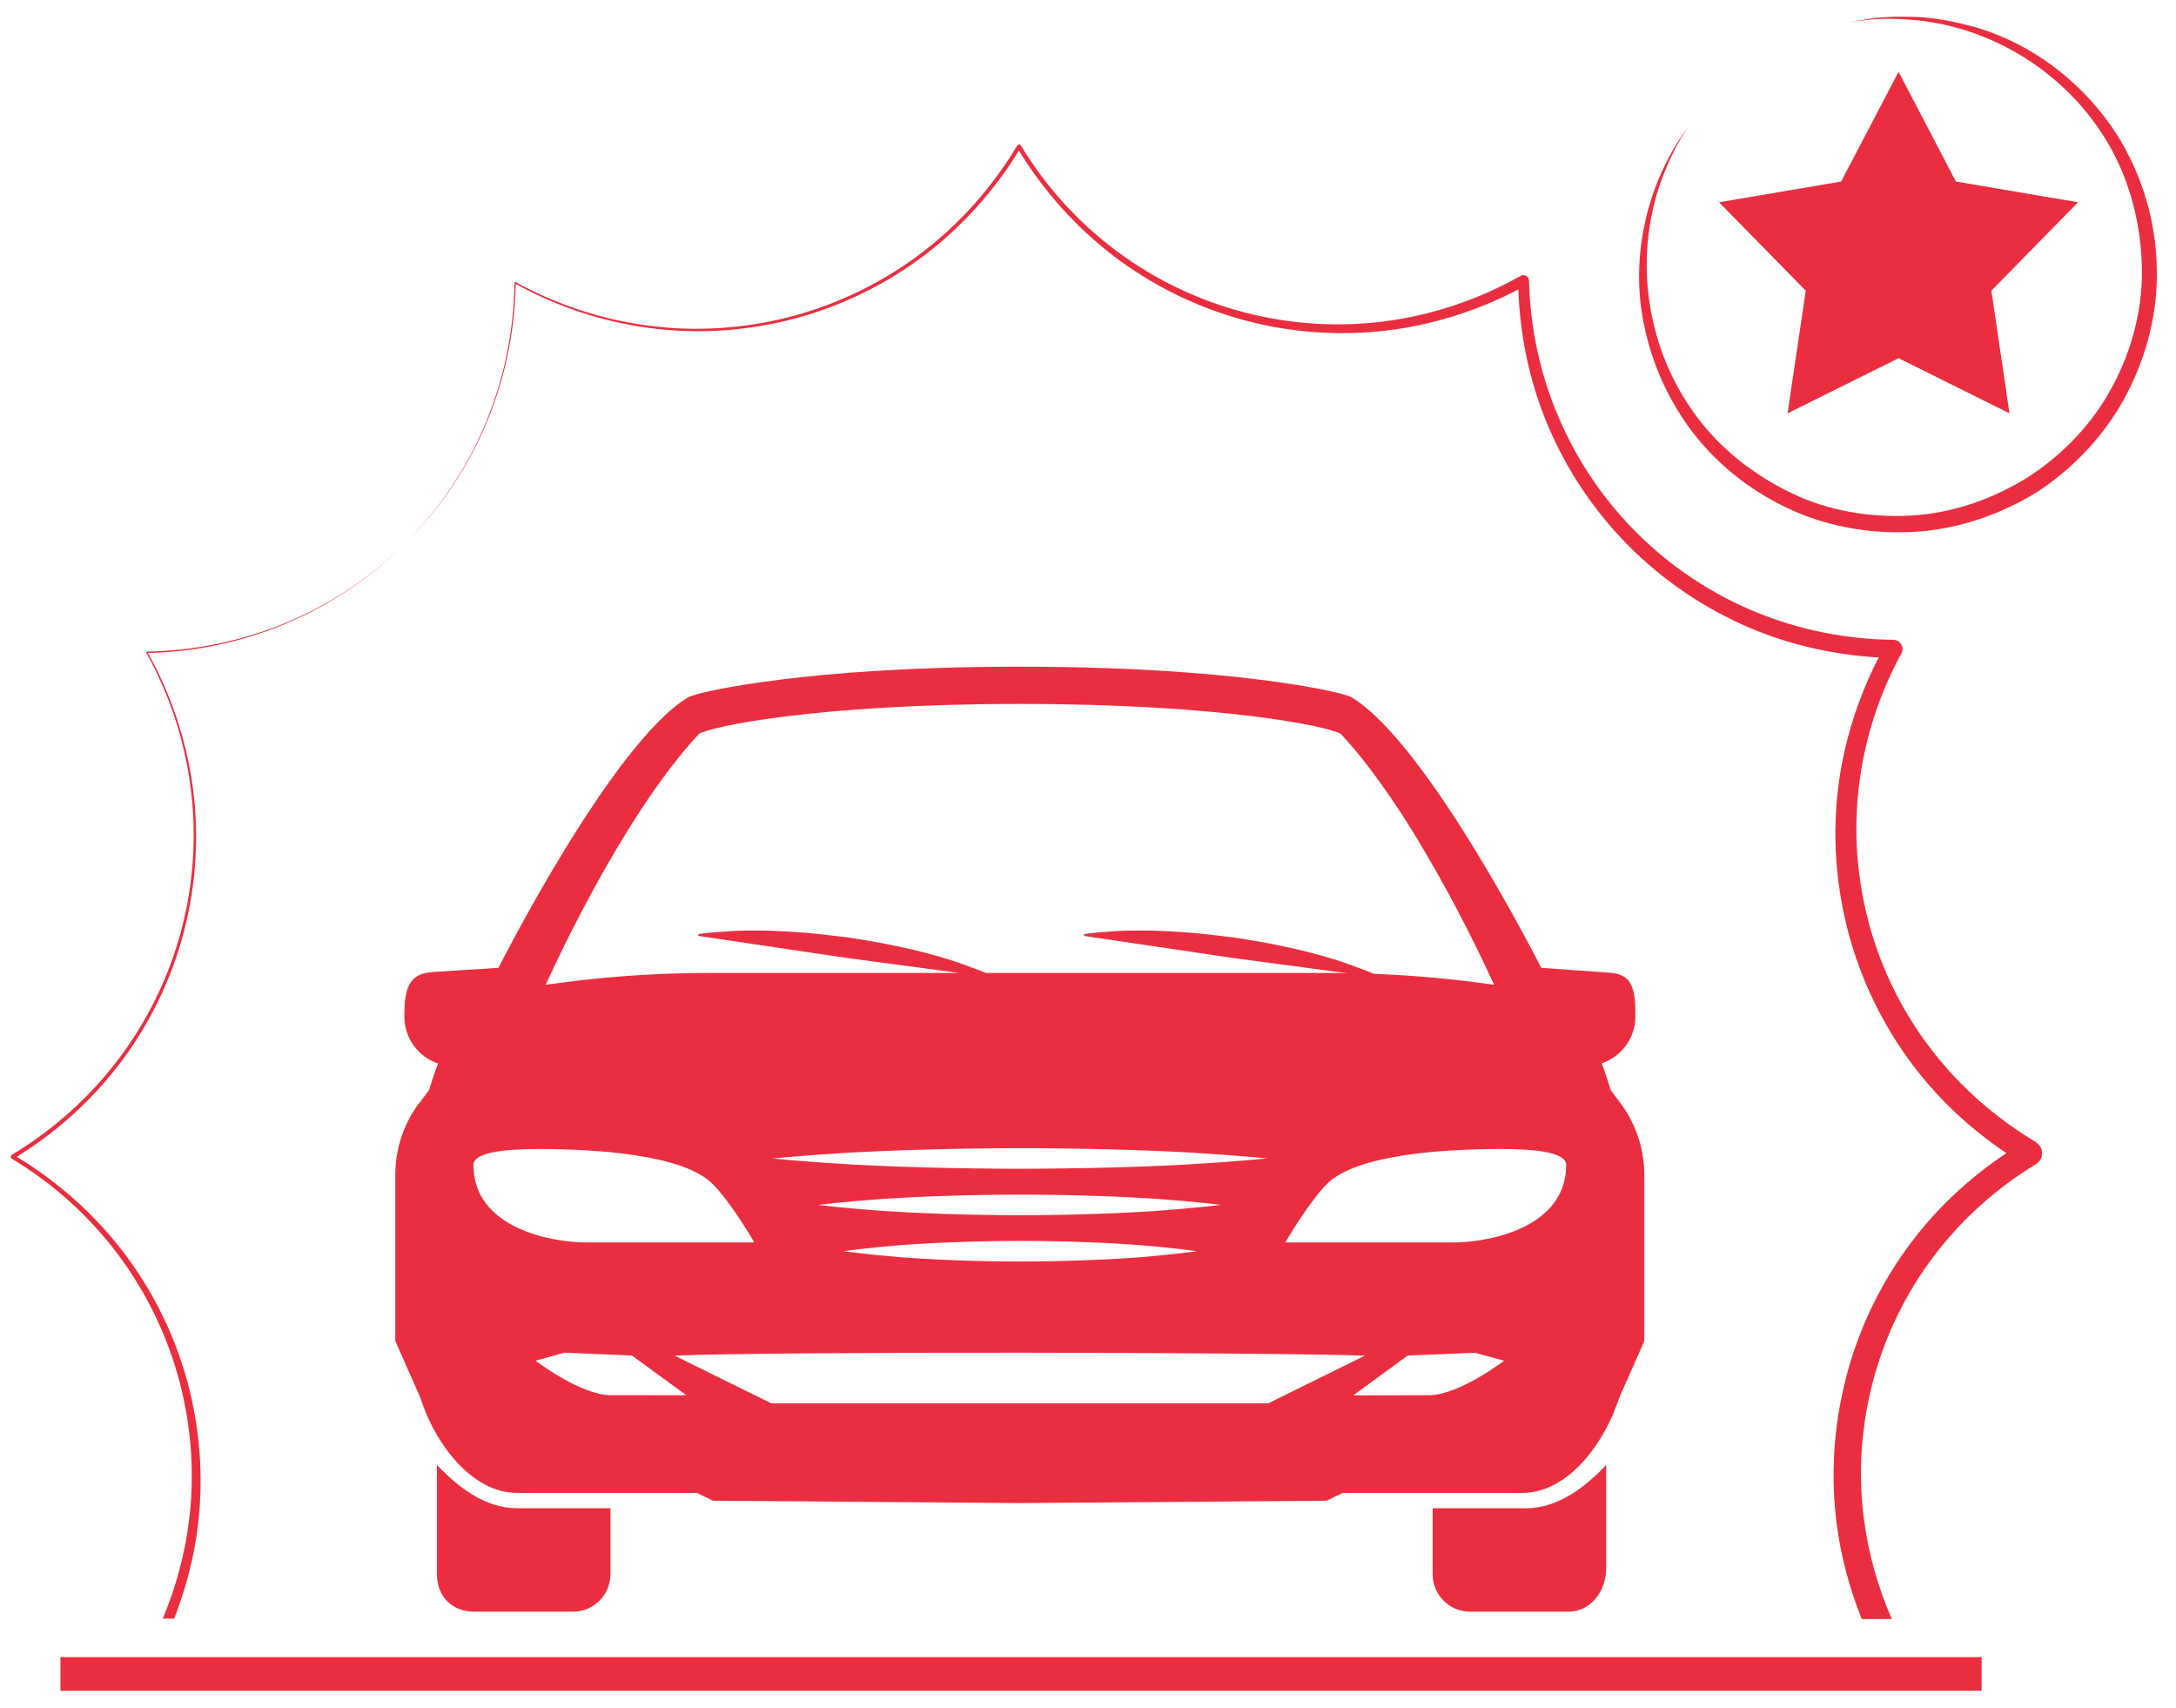 <svg xmlns="http://www.w3.org/2000/svg" width="65" height="51" viewBox="0 0 65 51" fill="none"> <path d="M13.052 43.755V47.022C13.052 47.679 13.508 48.135 14.162 48.135H17.122C17.734 48.135 18.235 47.632 18.235 47.013V45.046H15.448C14.474 45.046 13.655 44.389 13.054 43.755H13.052Z" fill="#EB2E3F"></path> <path d="M45.579 45.046H42.795V47.013C42.795 47.632 43.294 48.135 43.906 48.135H46.866C47.478 48.135 47.978 47.558 47.978 46.849V43.755C47.377 44.389 46.554 45.048 45.582 45.048L45.579 45.046Z" fill="#EB2E3F"></path> <path d="M12.518 32.947C12.057 33.566 11.808 34.316 11.808 35.086V40.05L12.549 41.726C12.556 41.746 12.565 41.764 12.569 41.784C13.003 43.135 14.109 44.588 15.442 44.588H20.818L21.297 44.821L30.463 44.892L39.629 44.821L40.107 44.588H45.484C46.748 44.588 47.803 43.281 48.279 41.995C48.312 41.904 48.352 41.81 48.379 41.721L49.118 40.055V35.09C49.118 34.32 48.868 33.57 48.408 32.951L48.114 32.555C48.027 32.268 47.938 31.999 47.845 31.759C48.428 31.563 48.851 31.009 48.851 30.357C48.851 29.569 48.788 29.084 48.056 29.05C48.029 29.05 48.009 29.044 47.98 29.044L46.038 28.906C46.038 28.906 42.657 22.199 40.368 20.823C40.032 20.645 36.698 19.913 30.585 19.913H30.34C24.23 19.913 20.894 20.645 20.56 20.823C18.27 22.199 14.89 28.906 14.89 28.906L12.998 29.026C12.963 29.026 12.938 29.033 12.905 29.035C12.188 29.077 12.079 29.573 12.079 30.352V30.361C12.079 31.015 12.5 31.567 13.085 31.763C12.992 32.003 12.903 32.27 12.816 32.557L12.52 32.956L12.518 32.947ZM18.25 41.67C17.345 41.67 15.996 40.638 15.996 40.638L16.868 40.4L18.875 40.484L20.502 41.672C20.502 41.672 19.156 41.668 18.25 41.668V41.67ZM37.884 41.913H23.039L20.153 40.489C22.961 40.357 38.127 40.386 40.77 40.489L37.884 41.913ZM34.597 36.163C33.469 36.24 31.967 36.292 30.463 36.294C28.958 36.292 27.454 36.24 26.326 36.163C25.198 36.082 24.445 35.987 24.445 35.987C24.445 35.987 25.2 35.891 26.326 35.811C27.454 35.733 28.956 35.682 30.463 35.68C31.967 35.68 33.471 35.731 34.597 35.809C35.721 35.889 36.471 35.984 36.478 35.984C36.478 35.984 35.726 36.08 34.597 36.16V36.163ZM35.728 37.371C35.728 37.371 35.069 37.467 34.083 37.547C33.097 37.625 31.78 37.676 30.463 37.676C29.145 37.676 27.83 37.622 26.842 37.544C25.856 37.464 25.198 37.369 25.198 37.369C25.198 37.369 25.854 37.273 26.842 37.193C27.83 37.115 29.145 37.064 30.463 37.062C31.778 37.062 33.095 37.113 34.083 37.191C35.071 37.271 35.728 37.366 35.728 37.366V37.371ZM35.536 34.776C34.152 34.854 32.307 34.905 30.463 34.907C28.618 34.905 26.771 34.854 25.389 34.776C24.005 34.696 23.084 34.6 23.084 34.6C23.084 34.6 24.009 34.505 25.389 34.425C26.773 34.347 28.618 34.295 30.463 34.293C32.307 34.293 34.152 34.344 35.536 34.422C36.916 34.502 37.837 34.598 37.842 34.598C37.842 34.598 36.921 34.694 35.536 34.774V34.776ZM42.675 41.67C41.77 41.67 40.423 41.675 40.423 41.675L42.05 40.486L44.057 40.402L44.93 40.64C44.93 40.64 43.579 41.672 42.675 41.672V41.67ZM46.783 34.792C46.783 36.688 44.444 37.108 43.41 37.108H38.394C38.394 37.108 39.075 35.924 39.64 35.359C40.523 34.476 43.12 34.32 44.818 34.316C45.9 34.316 46.783 34.422 46.783 34.789V34.792ZM20.874 21.921C21.181 21.711 24.348 21.024 30.463 21.024C36.578 21.024 39.745 21.711 40.052 21.921C42.433 24.466 44.629 29.413 44.629 29.413C43.436 29.239 42.235 29.131 41.031 29.084C40.968 29.057 40.877 29.017 40.755 28.97C40.523 28.892 40.196 28.75 39.796 28.637C39.397 28.512 38.93 28.39 38.425 28.283C37.922 28.167 37.379 28.082 36.836 27.996C36.291 27.931 35.746 27.86 35.229 27.833C34.713 27.797 34.23 27.786 33.814 27.793C33.398 27.793 33.044 27.838 32.802 27.849C32.557 27.871 32.414 27.895 32.414 27.895H32.406C32.394 27.9 32.383 27.909 32.381 27.922C32.379 27.938 32.39 27.953 32.406 27.956C32.406 27.956 34.58 28.278 36.754 28.601C38.082 28.779 39.408 28.957 40.243 29.068C40.078 29.066 39.914 29.059 39.751 29.059H29.448C29.39 29.035 29.321 29.006 29.23 28.97C28.998 28.892 28.671 28.75 28.273 28.637C27.875 28.512 27.407 28.39 26.902 28.283C26.397 28.167 25.856 28.082 25.313 27.996C24.768 27.931 24.223 27.86 23.707 27.833C23.193 27.797 22.707 27.786 22.291 27.793C21.875 27.793 21.521 27.838 21.279 27.849C21.032 27.871 20.889 27.895 20.889 27.895H20.881C20.869 27.9 20.858 27.909 20.856 27.922C20.856 27.938 20.865 27.953 20.881 27.956C20.881 27.956 23.055 28.278 25.229 28.601C26.524 28.774 27.815 28.948 28.651 29.059H21.181C19.547 29.059 17.916 29.177 16.301 29.413C16.301 29.413 18.497 24.466 20.878 21.921H20.874ZM16.107 34.316C17.803 34.32 20.402 34.476 21.285 35.359C21.851 35.922 22.532 37.108 22.532 37.108H17.516C16.481 37.108 14.142 36.688 14.142 34.792C14.142 34.425 15.026 34.316 16.107 34.318V34.316Z" fill="#EB2E3F"></path> <path d="M4.391 19.464H4.38C4.38 19.464 4.366 19.486 4.371 19.495C5.065 20.75 5.524 22.136 5.699 23.558C5.88 24.98 5.777 26.436 5.406 27.82C5.034 29.202 4.393 30.512 3.527 31.65C2.662 32.789 1.576 33.757 0.35 34.493C0.341 34.498 0.334 34.507 0.327 34.516C0.31 34.547 0.319 34.587 0.35 34.605C1.576 35.339 2.66 36.314 3.514 37.453C4.373 38.593 5.003 39.899 5.366 41.276C5.726 42.654 5.822 44.098 5.635 45.504C5.508 46.479 5.241 47.434 4.863 48.342H5.203C5.552 47.441 5.802 46.499 5.915 45.54C6.087 44.094 5.971 42.618 5.584 41.218C5.196 39.819 4.538 38.497 3.65 37.351C2.784 36.229 1.707 35.281 0.501 34.549C1.7 33.806 2.766 32.845 3.614 31.716C4.484 30.561 5.121 29.239 5.49 27.842C5.855 26.449 5.953 24.98 5.764 23.552C5.579 22.132 5.116 20.754 4.422 19.504C5.851 19.468 7.273 19.166 8.586 18.605C9.91 18.042 11.12 17.216 12.133 16.197C11.116 17.212 9.903 18.031 8.577 18.585C7.253 19.141 5.822 19.437 4.386 19.462L4.391 19.464Z" fill="#EB2E3F"></path> <path d="M60.809 34.106C59.617 33.394 58.553 32.462 57.703 31.36C57.278 30.811 56.906 30.219 56.595 29.596C56.279 28.959 56.041 28.345 55.843 27.64C55.758 27.319 55.676 26.968 55.616 26.627C55.558 26.282 55.513 25.937 55.484 25.588C55.431 24.891 55.444 24.19 55.527 23.496C55.689 22.107 56.123 20.75 56.795 19.517C56.815 19.479 56.831 19.43 56.831 19.386C56.831 19.235 56.71 19.11 56.557 19.108C55.155 19.096 53.751 18.816 52.451 18.282C51.152 17.748 49.957 16.96 48.951 15.972C47.945 14.984 47.133 13.8 46.574 12.503C46.013 11.206 45.708 9.799 45.673 8.382C45.673 8.355 45.664 8.326 45.651 8.301C45.606 8.221 45.504 8.195 45.424 8.239C44.191 8.936 42.824 9.401 41.418 9.59C40.009 9.779 38.57 9.692 37.185 9.334C35.812 8.978 34.499 8.353 33.358 7.5C32.212 6.65 31.235 5.571 30.496 4.347C30.492 4.338 30.483 4.332 30.474 4.325C30.443 4.307 30.403 4.316 30.385 4.347C29.653 5.575 28.689 6.666 27.554 7.534C26.417 8.404 25.113 9.049 23.729 9.428C22.349 9.804 20.894 9.913 19.472 9.739C18.05 9.568 16.661 9.116 15.402 8.426H15.391C15.38 8.424 15.368 8.433 15.368 8.444C15.351 9.879 15.059 11.31 14.507 12.636C13.957 13.963 13.145 15.18 12.133 16.201C13.15 15.187 13.969 13.972 14.525 12.645C15.081 11.33 15.377 9.908 15.406 8.48C16.657 9.169 18.039 9.626 19.459 9.804C20.889 9.986 22.351 9.884 23.749 9.512C25.14 9.14 26.464 8.495 27.614 7.623C28.738 6.77 29.697 5.702 30.436 4.498C31.175 5.702 32.13 6.775 33.253 7.636C34.404 8.517 35.726 9.169 37.132 9.554C38.527 9.935 40.007 10.046 41.451 9.868C42.811 9.703 44.135 9.278 45.355 8.646C45.404 10.019 45.686 11.386 46.216 12.656C46.777 14.007 47.604 15.249 48.637 16.29C49.669 17.33 50.907 18.173 52.258 18.747C53.479 19.268 54.792 19.559 56.118 19.637C55.511 20.821 55.095 22.105 54.921 23.429C54.826 24.161 54.801 24.902 54.85 25.641C54.874 26.011 54.917 26.378 54.975 26.743C55.037 27.112 55.113 27.462 55.208 27.835C55.386 28.518 55.656 29.253 55.976 29.907C56.299 30.575 56.688 31.211 57.133 31.803C57.908 32.833 58.862 33.721 59.933 34.44C58.86 35.157 57.899 36.04 57.118 37.07C56.216 38.254 55.551 39.618 55.166 41.056C55.073 41.419 54.997 41.761 54.93 42.146C54.87 42.516 54.826 42.883 54.799 43.257C54.748 44 54.768 44.748 54.861 45.489C54.984 46.472 55.246 47.434 55.613 48.355H56.512C56.096 47.409 55.814 46.408 55.68 45.384C55.589 44.699 55.567 44.002 55.611 43.312C55.636 42.968 55.676 42.623 55.729 42.282C55.782 41.957 55.86 41.599 55.945 41.265C56.299 39.923 56.911 38.653 57.745 37.544C58.578 36.436 59.628 35.49 60.816 34.77C60.867 34.738 60.914 34.694 60.947 34.638C61.054 34.458 60.996 34.224 60.816 34.117L60.809 34.106Z" fill="#EB2E3F"></path> <path d="M63.542 4.55C63.008 3.535 62.269 2.716 61.49 2.102C60.709 1.488 59.882 1.08 59.114 0.844C58.344 0.62 57.652 0.506 57.08 0.502C56.508 0.486 56.058 0.522 55.76 0.575C55.458 0.622 55.3 0.646 55.3 0.646C55.3 0.646 55.462 0.629 55.765 0.597C56.067 0.557 56.515 0.546 57.078 0.589C58.195 0.669 59.83 1.091 61.31 2.329C62.042 2.938 62.728 3.744 63.208 4.723C63.689 5.702 63.963 6.835 63.981 8.023C64.005 9.198 63.696 10.424 63.115 11.515C62.541 12.612 61.648 13.556 60.598 14.239C59.534 14.906 58.324 15.331 57.064 15.4C55.852 15.465 54.596 15.251 53.535 14.737C52.469 14.23 51.541 13.513 50.856 12.665C50.17 11.818 49.716 10.867 49.467 9.946C48.949 8.088 49.245 6.421 49.632 5.373C49.828 4.843 50.03 4.443 50.184 4.18C50.342 3.92 50.426 3.782 50.426 3.782C50.426 3.782 50.335 3.915 50.163 4.169C49.997 4.423 49.772 4.814 49.547 5.342C49.118 6.379 48.688 8.072 49.182 10.019C49.416 10.983 49.861 11.991 50.557 12.903C51.252 13.814 52.209 14.608 53.341 15.149C54.474 15.703 55.776 15.95 57.113 15.888C58.413 15.828 59.741 15.389 60.876 14.679C61.996 13.938 62.937 12.921 63.54 11.746C64.147 10.573 64.463 9.278 64.426 8.014C64.408 6.768 64.072 5.564 63.54 4.554L63.542 4.55Z" fill="#EB2E3F"></path> <path d="M62.074 6.041L58.426 5.422L56.713 2.144L54.997 5.422L51.35 6.041L53.94 8.682L53.397 12.345L56.713 10.698L60.026 12.345L59.485 8.682L62.074 6.041Z" fill="#EB2E3F"></path> <path d="M1.805 49.492V50.498H59.194V49.492H1.805Z" fill="#EB2E3F"></path> </svg>